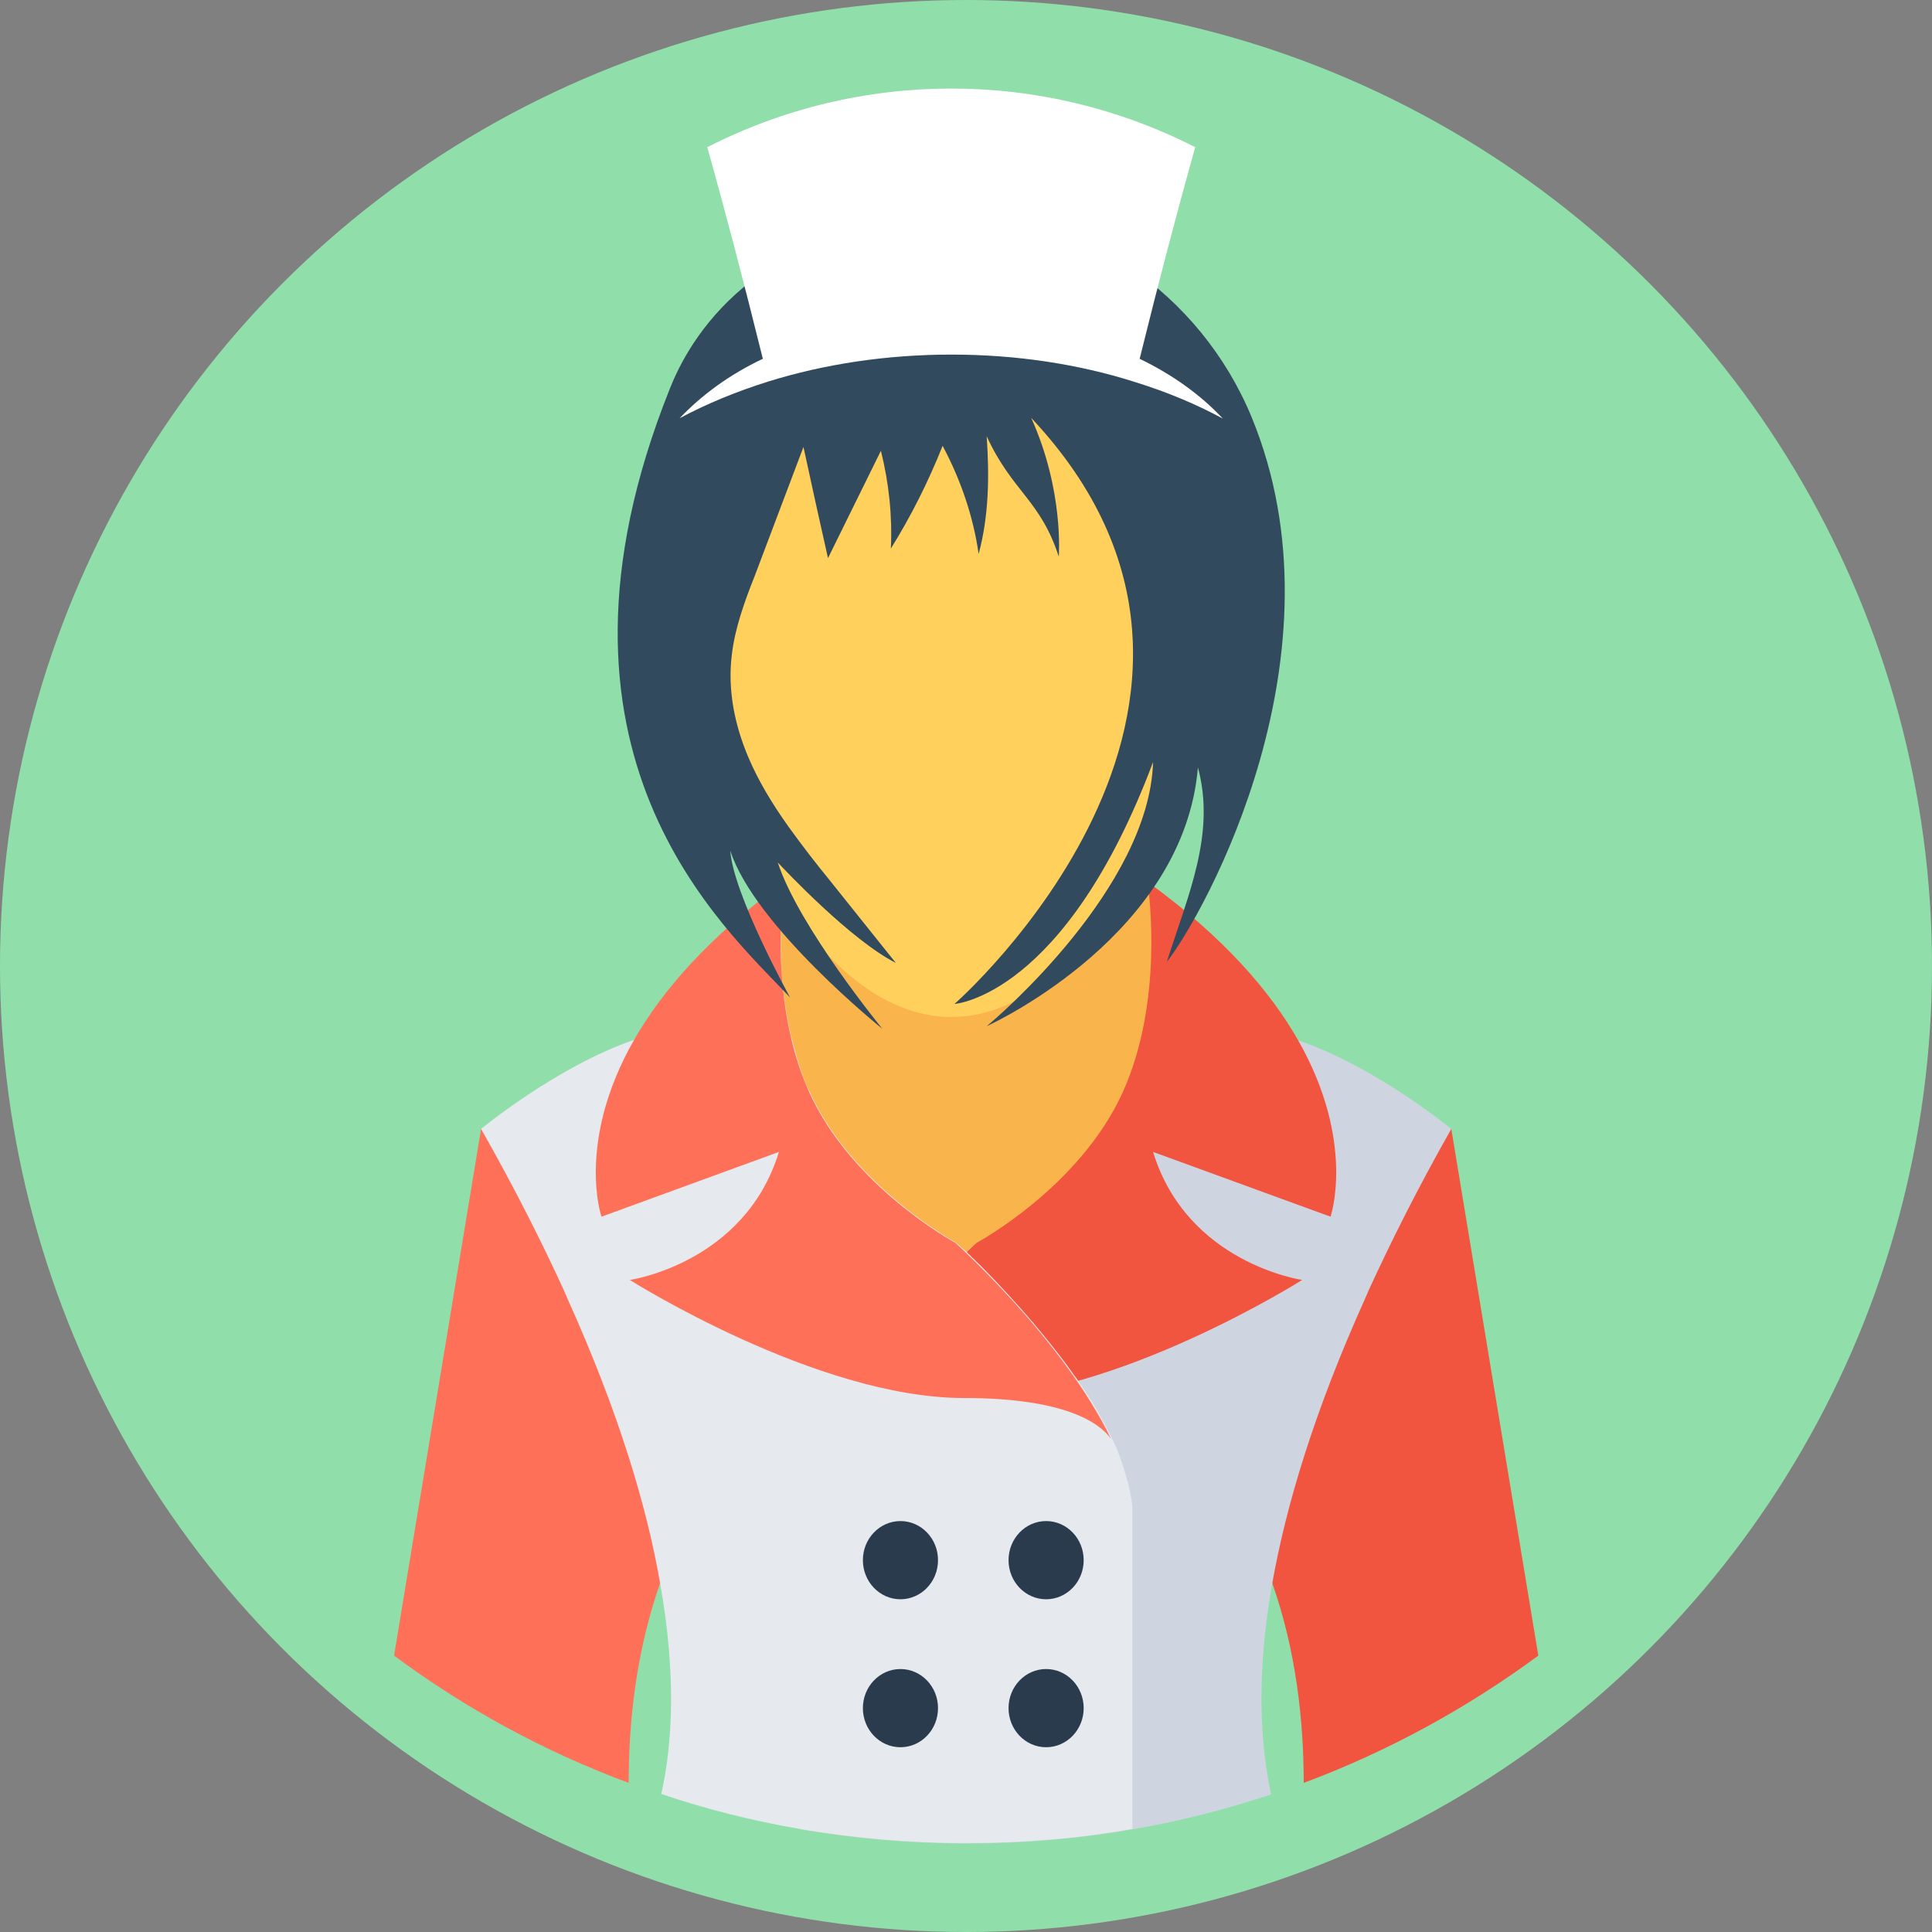 <?xml version="1.0" encoding="iso-8859-1"?>
<!-- Uploaded to: SVG Repo, www.svgrepo.com, Generator: SVG Repo Mixer Tools -->
<svg height="800px" width="800px" version="1.1" id="Layer_1" xmlns="http://www.w3.org/2000/svg" xmlns:xlink="http://www.w3.org/1999/xlink" 
	 viewBox="0 0 504 504" xml:space="preserve">
<rect x="0" y="0" width="504" height="504" fill="#808080" stroke="none"/>
<circle style="fill:#90DFAA;" cx="252" cy="252" r="252"/>
<path style="fill:#F9B54C;" d="M219.9,170.1c-8.3,43.3-29.6,121.9-74.9,168.6h213.9c-45.2-46.8-66.6-125.4-74.9-168.6H219.9z"/>
<path style="fill:#F1543F;" d="M340.1,465.1c0-15.8-1.9-34.2-8.2-52.1c-1.4-4.1-3.1-8.1-5-12.1c0,0,10.9-32.9,21.9-62.1
	c1-2.7,2-5.3,3-7.9c7.8-20,15.2-36.4,18.5-36.4c8.3,0,8.3,0,8.3,0l22.7,137.4C382.7,445.6,362.1,456.9,340.1,465.1z"/>
<path style="fill:#CED5E0;" d="M378.6,294.5c-8.5,15-15.6,29.1-21.6,42.2c-0.3,0.7-0.6,1.4-0.9,2.1c-13.3,29.5-20.6,54-24.2,74.2
	c-4.3,24.3-3.1,42.2-0.3,55.1c-11.7,3.9-23.8,7-36.1,9.1c-14.1,2.5-28.6,3.7-43.4,3.7s-29.3-1.3-43.4-3.7V393
	c0.6-4.7,2.1-9.6,4.1-14.5c0.5-1.1,0.9-2.1,1.5-3.2c2.4-5.1,5.6-10.2,8.9-15c5.5-8,11.8-15.5,17.4-21.5c4.7-5.2,8.9-9.3,11.5-11.8
	c1.9-1.7,2.9-2.7,2.9-2.7s27-14.6,38.2-39.5c9-20,7.6-43.2,6.7-51.5c-0.1-1.4-0.3-2.4-0.3-2.9l0.7,1.9l0.1,0.3l0,0l5.4,14.6l0.5,1.3
	l4.1,11.3l3.5,9.6c0.2,0,0.3-0.1,0.5-0.1c7.3-2.2,15.9-0.9,24.3,2.1C358.9,278.3,378.6,294.5,378.6,294.5z"/>
<path style="fill:#F1543F;" d="M214.2,375.3c3-4.1,11.9-10.6,38.4-10.6c38.4,0,87.1-30.8,87.1-30.8s-30-4.3-38.9-33.4l46.3,16.9
	c0,0,6.7-19.5-8.5-46.1c-7.2-12.6-19.3-26.8-39.3-41.3c0,0,0,0.1,0.1,0.3c0.4,3.1,4.1,30.9-6.4,54.4c-11.2,25-38.2,39.5-38.2,39.5
	S226.6,349.5,214.2,375.3z"/>
<path style="fill:#FF7058;" d="M177.2,400.8c-1.9,4-3.6,8.1-5,12.2c-6.3,18-8.2,36.3-8.2,52.1c-22.1-8.2-42.6-19.4-61.2-33.2
	l22.7-137.4c0,0,0,0,8.3,0c3.3,0,10.7,16.4,18.5,36.4c1,2.6,2,5.2,3,7.9C166.3,368,177.2,400.8,177.2,400.8z"/>
<path style="fill:#E6E9EE;" d="M295.4,393v84.1c-14.1,2.5-28.6,3.7-43.4,3.7s-29.3-1.3-43.4-3.7c-12.4-2.1-24.5-5.2-36.1-9.1
	c2.9-12.8,4-30.9-0.3-55c-3.5-20.2-10.9-44.8-24.2-74.3c-0.3-0.7-0.6-1.4-0.9-2.1l0,0c-6-13.1-13.1-27.1-21.6-42.1
	c0,0,19.6-16.2,39.8-23.2c8.5-3,17-4.3,24.3-2.1c0.2,0,0.3,0.1,0.5,0.1l3.6-9.8l0,0l3.3-8.9l1.8-4.9l2.3-6.2l2.8-7.4l0.7-1.8
	c0,0.2-0.1,0.5-0.1,0.9c-0.1,0.9-0.3,2.4-0.4,4.3c-0.2,2-0.3,4.3-0.4,7l0,0c0,2.5,0,5.2,0.1,8.2c0,0.9,0.1,1.7,0.1,2.6
	s0.1,1.8,0.2,2.7c0,0.6,0.1,1.3,0.2,2l0,0c0.1,1,0.2,2,0.4,3.1c0.3,2.3,0.7,4.7,1.2,7.1c0.2,1,0.4,2,0.7,3c0.2,0.7,0.4,1.4,0.6,2.1
	c0.2,0.7,0.4,1.5,0.6,2.3c0.2,0.8,0.5,1.6,0.7,2.3c0.4,1.1,0.7,2.1,1.1,3.2c0.4,1.2,0.9,2.4,1.5,3.5c11.2,24.9,38.2,39.5,38.2,39.5
	s0.4,0.4,1.3,1.1c0.3,0.3,0.6,0.6,1,0.9c0.2,0.2,0.4,0.4,0.7,0.6c0.2,0.3,0.4,0.5,0.7,0.7c0.3,0.3,0.6,0.7,1,1c2.6,2.5,6,6,9.8,10.2
	c3.5,3.8,7.2,8.1,10.9,12.8c0.7,0.9,1.4,1.8,2.1,2.7c1.5,1.9,2.9,4,4.4,6c2.3,3.4,4.6,6.9,6.5,10.5c0.4,0.7,0.7,1.4,1.1,2.1
	c0.4,0.8,0.8,1.6,1.2,2.4c0.6,1.1,1,2.1,1.5,3.2C293.4,383.4,294.9,388.3,295.4,393z"/>
<path style="fill:#FF7058;" d="M289.8,375.3c-3-4.1-11.9-10.6-38.4-10.6c-38.4,0-87.1-30.8-87.1-30.8s30-4.3,38.9-33.4l-46.3,16.9
	c0,0-6.7-19.5,8.5-46.1c7.2-12.6,19.3-26.8,39.3-41.3c0,0,0,0.1-0.1,0.3c-0.4,3.1-4.1,30.9,6.4,54.4c11.2,25,38.2,39.5,38.2,39.5
	S277.4,349.5,289.8,375.3z"/>
<g>
	<ellipse style="fill:#2B3B4E;" cx="272.9" cy="407" rx="9.8" ry="10.2"/>
	<ellipse style="fill:#2B3B4E;" cx="234.9" cy="407" rx="9.8" ry="10.2"/>
	<ellipse style="fill:#2B3B4E;" cx="272.9" cy="445.6" rx="9.8" ry="10.2"/>
	<ellipse style="fill:#2B3B4E;" cx="234.9" cy="445.6" rx="9.8" ry="10.2"/>
</g>
<path style="fill:#FFD05B;" d="M315.6,152.4c0,50.3-30.2,112.9-67.4,112.9s-67.4-62.6-67.4-112.9s30.2-69.3,67.4-69.3
	C285.4,83,315.6,102.1,315.6,152.4z"/>
<path style="fill:#324A5E;" d="M304.4,250.9c5.5-17.4,12.8-33.3,8.1-50.7c-3.6,43-52,66.1-55.1,67.5c2.6-2.1,42.4-36.1,43.4-68.9
	c-23,61.2-51.8,63.1-51.8,63.1s89.8-78.6,20-152.9c8.6,19,7.2,36.2,7.2,36.2c-4.8-14.8-12.2-17-18.8-31.4
	c0.7,10.3,0.6,20.7-2.1,30.7c-1.4-9.7-4.6-19.2-9.4-28.2c-3.7,9.3-8.2,18.3-13.5,26.8c0.4-8.5-0.5-17.1-2.6-25.5
	c-4.6,9.4-9.3,18.8-13.8,28c-2.2-9.7-4.3-19.3-6.4-29c-4.2,11.2-8.5,22.4-12.7,33.6c-2.7,6.8-5.2,13.7-6,20.7
	c-1.1,9,0.7,18.1,4.3,26.6c2.7,6.4,6.4,12.4,10.6,18.3c3.4,4.7,7,9.4,10.7,13.9c5.7,7.1,11.4,14.3,17.2,21.5
	c-11.8-6-28.9-24.2-30.8-26.2c5.5,16.8,27.3,43.4,27.3,43.4s-33.3-26.7-39.7-46.5c0.8,11.5,15.6,38.3,15.6,38.3
	c-17.3-18.4-69.4-63.7-31.4-158.7c3.5-8.8,18.5-42.3,72.2-45.4c34.6-2,66.4,20.7,79.6,52.7C351.9,170.4,314.3,238.3,304.4,250.9z"/>
<path style="fill:#FFFFFF;" d="M319,109.2c-7-3.8-14.7-7-23.1-9.6c-14.5-4.6-30.7-7.1-47.7-7.1s-33.2,2.5-47.7,7
	c-8.3,2.6-16.1,5.8-23.2,9.6c5.7-6,13-11.4,21.7-15.5c-5-20.2-9.9-38.9-14.5-55.2c40-20.4,87.3-20.4,127.3,0
	c-4.6,16.3-9.5,35-14.5,55.2C306,97.8,313.3,103.1,319,109.2z"/>
</svg>